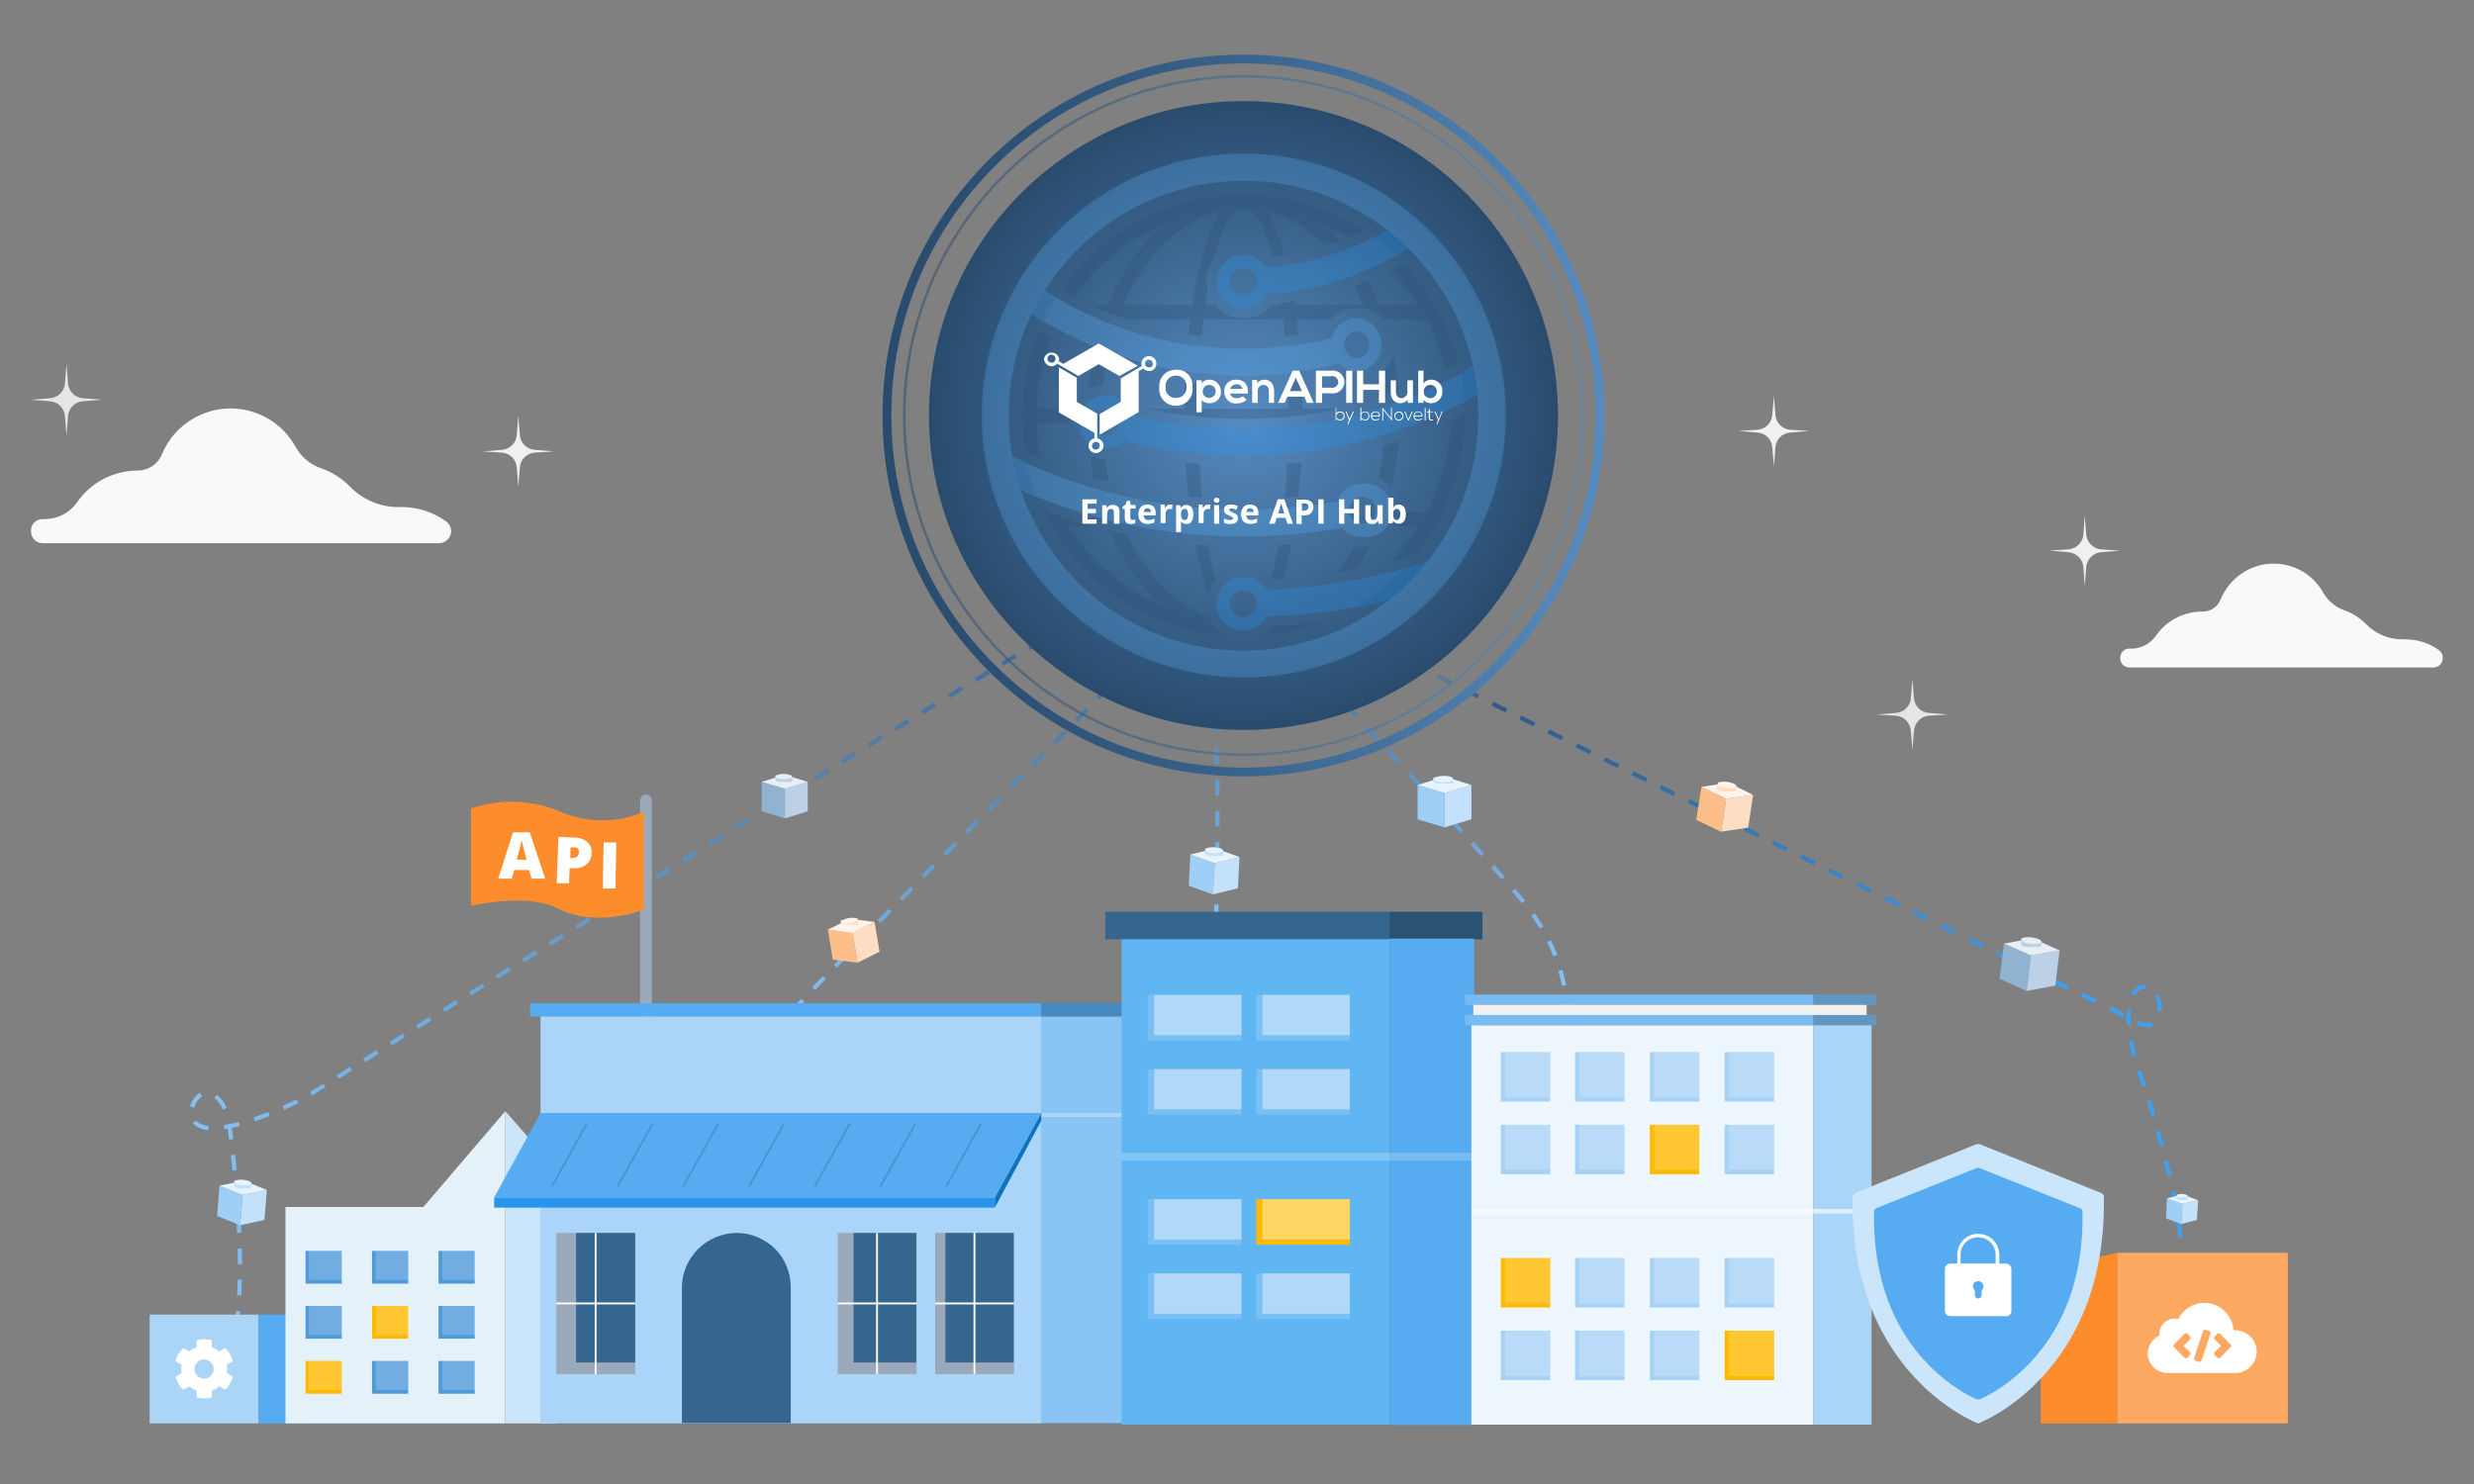 <?xml version="1.0" encoding="utf-8"?>
<!-- Generator: Adobe Illustrator 26.3.1, SVG Export Plug-In . SVG Version: 6.00 Build 0)  -->
<svg version="1.1" id="Layer_1" xmlns="http://www.w3.org/2000/svg" xmlns:xlink="http://www.w3.org/1999/xlink" x="0px" y="0px"
	 viewBox="0 0 800 480" style="enable-background:new 0 0 800 480;" xml:space="preserve">
<rect x="0" y="0" width="800" height="480" fill="#808080" stroke="none"/>
<style type="text/css">
	.st0{fill:#F0F0F0;}
	.st1{fill:#E6E6E6;}
	.st2{fill:#F9F9F9;}
	.st3{fill:none;stroke:url(#SVGID_1_);stroke-width:1.37;stroke-miterlimit:10;stroke-dasharray:5.06;}
	
		.st4{fill:none;stroke:url(#SVGID_00000090288462427049344770000004970493337989252743_);stroke-width:1.37;stroke-miterlimit:10;stroke-dasharray:5.06;}
	
		.st5{fill:none;stroke:url(#SVGID_00000149384392890132094310000008438582920730413483_);stroke-width:1.37;stroke-miterlimit:10;stroke-dasharray:5.06;}
	
		.st6{fill:none;stroke:url(#SVGID_00000015343759901243981810000016630836869044157855_);stroke-width:1.37;stroke-miterlimit:10;stroke-dasharray:5.06;}
	
		.st7{fill:none;stroke:url(#SVGID_00000016792995112236349580000003574390473947572386_);stroke-width:1.37;stroke-miterlimit:10;stroke-dasharray:5.06;}
	.st8{fill:#C3E1FA;}
	.st9{fill:#9FCFF6;}
	.st10{fill:#E7F3FD;}
	.st11{fill:#FEDEC3;}
	.st12{fill:#FEBE89;}
	.st13{fill:#FFF3EA;}
	.st14{fill:#BCD1E6;}
	.st15{fill:#8FB3D1;}
	.st16{fill:#E7EEF6;}
	.st17{fill:#ABD5F7;}
	.st18{fill:#57ABF0;}
	.st19{fill:#FFFFFF;}
	.st20{fill:#9BAABA;}
	.st21{fill:#FD8C2D;}
	.st22{fill:#E5F1F9;}
	.st23{fill:#CBE5FA;}
	.st24{fill:#4E99D8;}
	.st25{fill:#FFBA00;}
	.st26{opacity:0.2;fill:#FFFFFF;enable-background:new    ;}
	.st27{opacity:0.5;fill:#FFFFFF;enable-background:new    ;}
	.st28{opacity:0.2;enable-background:new    ;}
	.st29{opacity:0.3;fill:#FFFFFF;enable-background:new    ;}
	.st30{fill:#2894EC;}
	.st31{fill:#0A74BC;}
	.st32{fill:#346690;}
	.st33{opacity:0.5;}
	.st34{opacity:0.4;fill:#1C344C;enable-background:new    ;}
	.st35{fill:#5FB6F2;}
	.st36{opacity:0.4;fill:#FFFFFF;enable-background:new    ;}
	.st37{opacity:0.7;fill:#89C4F4;enable-background:new    ;}
	.st38{fill:#EEF6FD;}
	.st39{fill:#78BBF3;}
	.st40{opacity:0.6;fill:#FFFFFF;enable-background:new    ;}
	.st41{fill:#FEA962;}
	.st42{fill:none;stroke:url(#SVGID_00000046314805244249465980000000822358258125497523_);stroke-width:2.84;stroke-miterlimit:10;}
	
		.st43{opacity:0.51;fill:none;stroke:url(#SVGID_00000165235678600735038280000008264686574456659849_);stroke-width:0.81;stroke-miterlimit:10;enable-background:new    ;}
	.st44{fill:url(#SVGID_00000073717480858215289010000005168241796469634190_);}
	.st45{opacity:0.3;}
	.st46{fill-rule:evenodd;clip-rule:evenodd;fill:#2894EC;}
	.st47{fill-rule:evenodd;clip-rule:evenodd;fill:#57ABF0;}
	.st48{fill-rule:evenodd;clip-rule:evenodd;fill:#1588E6;}
	.st49{fill-rule:evenodd;clip-rule:evenodd;fill:#409FEE;}
	.st50{fill-rule:evenodd;clip-rule:evenodd;fill:#2A4E71;}
	.st51{fill-rule:evenodd;clip-rule:evenodd;fill:#FFFFFF;}
	.st52{enable-background:new    ;}
</style>
<g>
	<g id="Layer_1_00000137094006379809143110000012594641081682118546_">
		<path class="st0" d="M167.6,134.5l0.5,6.2c0.2,2.6,2.2,4.6,4.8,4.8l6.2,0.5l-6.2,0.4c-2.6,0.2-4.6,2.2-4.8,4.8l-0.5,6.2l-0.5-6.2
			c-0.2-2.6-2.2-4.6-4.8-4.8l-6.2-0.4l6.2-0.5c2.6-0.2,4.6-2.2,4.8-4.8L167.6,134.5z"/>
		<path class="st1" d="M21.5,117.8L22,124c0.2,2.6,2.2,4.6,4.8,4.8l6.2,0.5l-6.2,0.5c-2.6,0.2-4.6,2.2-4.8,4.8l-0.5,6.2l-0.5-6.2
			c-0.2-2.6-2.2-4.6-4.8-4.8l-6.2-0.5l6.2-0.5c2.6-0.2,4.6-2.2,4.8-4.8L21.5,117.8z"/>
		<path class="st2" d="M141.9,175.7c2.2,0,3.9-1.7,4-3.8c0-1.3-0.6-2.5-1.7-3.3c-4.2-3-9.2-4.6-14.3-4.6h-0.8
			c-6,0.1-11.8-2.3-16-6.7c-2.6-2.6-5.7-4.6-9.2-5.8c-3.6-1.2-6.6-3.8-8.4-7.1c-6.5-11.6-21.1-15.7-32.7-9.2
			c-4.8,2.7-8.5,6.9-10.5,11.9c-1.3,3-4.2,5-7.5,5.1h-0.2c-7.9,0-15.2,3.8-19.7,10.3c-2.3,3.3-6.1,5.3-10.1,5.4h-1.1
			c-5.1,0.2-4.8,7.8,0.2,7.8L141.9,175.7z"/>
		<path class="st0" d="M674.1,166.7l0.5,6.2c0.2,2.5,2.3,4.6,4.8,4.8l6.2,0.4l-6.2,0.5c-2.5,0.2-4.6,2.3-4.8,4.8l-0.5,6.2l-0.4-6.2
			c-0.2-2.6-2.3-4.6-4.9-4.8l-6.1-0.5l6.1-0.4c2.6-0.2,4.7-2.2,4.9-4.8L674.1,166.7z"/>
		<path class="st1" d="M618.4,219.6l0.5,6.2c0.2,2.6,2.2,4.6,4.8,4.8l6.2,0.5l-6.2,0.4c-2.6,0.2-4.6,2.3-4.8,4.9l-0.5,6.1l-0.5-6.1
			c-0.2-2.6-2.2-4.7-4.8-4.9l-6.2-0.4l6.2-0.5c2.6-0.2,4.6-2.2,4.8-4.8L618.4,219.6z"/>
		<path class="st0" d="M573.6,128l0.5,6.2c0.2,2.6,2.2,4.6,4.8,4.8l6.2,0.4l-6.2,0.5c-2.6,0.2-4.6,2.2-4.8,4.8l-0.5,6.2l-0.5-6.2
			c-0.2-2.6-2.2-4.6-4.8-4.8l-6.2-0.5l6.2-0.4c2.6-0.2,4.6-2.2,4.8-4.8L573.6,128z"/>
		<path class="st2" d="M787,215.9c1.7-0.1,3-1.5,2.9-3.3c0-0.9-0.5-1.7-1.1-2.2c-3.2-2.4-7-3.6-11-3.6h-0.7c-4.6,0.1-9-1.8-12.2-5.1
			c-2-2-4.4-3.5-7.1-4.4c-2.7-1-5-3-6.5-5.5c-3.2-5.9-9.4-9.5-16.1-9.5c-7.5,0-14.2,4.6-17.1,11.5c-0.9,2.4-3.2,4-5.7,4h-0.2
			c-6,0-11.7,2.9-15.1,7.9c-1.8,2.5-4.7,4.1-7.8,4.1h-0.9c-3.8,0.2-3.7,6.1,0.2,6.1H787z"/>
		
			<linearGradient id="SVGID_1_" gradientUnits="userSpaceOnUse" x1="393.162" y1="182.7" x2="393.162" y2="300.7" gradientTransform="matrix(1 0 0 -1 0 482)">
			<stop  offset="0" style="stop-color:#86C2F4"/>
			<stop  offset="1" style="stop-color:#315A84"/>
		</linearGradient>
		<path class="st3" d="M392.6,181.3c0,12.8,0.8,23.5,1,36.3c0.1,10.1-0.6,20.1-0.1,30.2c0.6,14.6-0.2,36.9-0.2,51.5"/>
		
			<linearGradient id="SVGID_00000031913747410073821900000001044092450029695889_" gradientUnits="userSpaceOnUse" x1="61.174" y1="165.262" x2="392.448" y2="165.262" gradientTransform="matrix(1 0 0 -1 0 482)">
			<stop  offset="0" style="stop-color:#86C2F4"/>
			<stop  offset="1" style="stop-color:#315A84"/>
		</linearGradient>
		
			<path style="fill:none;stroke:url(#SVGID_00000031913747410073821900000001044092450029695889_);stroke-width:1.37;stroke-miterlimit:10;stroke-dasharray:5.06;" d="
			M392,181.3c-2.2,1.9-20,10.4-20.9,11.1s-17.6,6.9-25.3,10c-14.3,5.7-247,152.5-247,152.5s-19.9,10.5-30.8,10s-5-13.5,0.2-11.1
			s5.8,8.5,6.6,15.2c9,74.1-6.7,83.1-6.7,83.1"/>
		
			<linearGradient id="SVGID_00000029741896036832719300000004937586885750212768_" gradientUnits="userSpaceOnUse" x1="392.107" y1="188.069" x2="705.94" y2="188.069" gradientTransform="matrix(1 0 0 -1 0 482)">
			<stop  offset="0" style="stop-color:#FFFFFF;stop-opacity:0"/>
			<stop  offset="0.29" style="stop-color:#315A84"/>
			<stop  offset="0.88" style="stop-color:#409FEE"/>
		</linearGradient>
		
			<path style="fill:none;stroke:url(#SVGID_00000029741896036832719300000004937586885750212768_);stroke-width:1.37;stroke-miterlimit:10;stroke-dasharray:5.06;" d="
			M392.6,181.3c5.4,5.6,292.2,146.1,292.2,146.1s13.6,10.2,13.6-1.3s-17.2-11.3-6.8,19.9c16.1,48.2,13.5,60.9,13.5,60.9"/>
		
			<linearGradient id="SVGID_00000088122455024172489600000005601919482764355224_" gradientUnits="userSpaceOnUse" x1="252.915" y1="213.551" x2="393.954" y2="213.551" gradientTransform="matrix(1 0 0 -1 0 482)">
			<stop  offset="0" style="stop-color:#86C2F4"/>
			<stop  offset="1" style="stop-color:#315A84"/>
		</linearGradient>
		
			<path style="fill:none;stroke:url(#SVGID_00000088122455024172489600000005601919482764355224_);stroke-width:1.37;stroke-miterlimit:10;stroke-dasharray:5.06;" d="
			M393.4,185.4c-6.9,9.5-130.9,134.1-135.7,140.2c-3,4-3.5,8.8-3.9,13.7c-0.2,3.3-0.2,8.4-0.2,12.6"/>
		
			<linearGradient id="SVGID_00000077323230636838559210000014856306557997078183_" gradientUnits="userSpaceOnUse" x1="391.504" y1="227.163" x2="507.784" y2="227.163" gradientTransform="matrix(1 0 0 -1 0 482)">
			<stop  offset="2.000000e-02" style="stop-color:#315A84"/>
			<stop  offset="1" style="stop-color:#86C2F4"/>
		</linearGradient>
		
			<path style="fill:none;stroke:url(#SVGID_00000077323230636838559210000014856306557997078183_);stroke-width:1.37;stroke-miterlimit:10;stroke-dasharray:5.06;" d="
			M507.1,328.8c-0.9-13.5-4.8-24.5-13.1-35.4c-11.7-15-95.9-105.7-102-112.1"/>
		<polygon class="st8" points="475.8,253.9 475.8,265 467.1,267.6 467.1,256.5 		"/>
		<polyline class="st9" points="467.1,256.5 467.1,267.6 458.4,265 458.4,253.9 		"/>
		<polyline class="st10" points="458.4,253.9 467.1,251.2 475.8,253.9 467.1,256.5 		"/>
		<path class="st8" d="M469.8,253.7h0.1V252h-5.4c-0.6-0.2-1-0.5-1-0.7v1.4c0,0.3,0.4,0.5,1,0.7h5.1c0.1,0,0.1,0,0.1-0.1h0.1
			L469.8,253.7z"/>
		<path class="st10" d="M469,251.2c1.2,0.4,1.2,1.1,0,1.5c-1.5,0.4-3,0.4-4.5,0c-1.3-0.4-1.3-1.1-0.1-1.4
			C465.9,250.9,467.5,250.8,469,251.2z"/>
		<polygon class="st11" points="282.8,298.2 284.4,307.8 277.3,311.4 275.7,301.8 		"/>
		<polyline class="st12" points="275.7,301.8 277.3,311.4 269.3,310.4 267.7,300.7 		"/>
		<polyline class="st13" points="267.7,300.7 274.8,297.2 282.8,298.2 275.7,301.8 		"/>
		<path class="st11" d="M277.6,298.9L277.6,298.9l-0.2-1.2h-0.1c-0.1,0-0.1,0-0.1,0.1l0,0h-1.7c0,0.1-0.1,0.1-0.2,0.1h-2.5
			c-0.6-0.1-0.9-0.3-1-0.5l0.3,1.3c0,0.2,0.3,0.4,0.9,0.4h4.1c0-0.1,0-0.1,0.1-0.1h0.2c0.1,0,0.1,0,0.1-0.1L277.6,298.9L277.6,298.9
			z"/>
		<path class="st13" d="M276.5,296.9c1.1,0.1,1.2,0.7,0.2,1.2c-1.2,0.5-2.6,0.8-3.9,0.7c-1.2-0.2-1.3-0.7-0.3-1.2
			C273.7,297,275.1,296.7,276.5,296.9z"/>
		<polygon class="st14" points="261.2,252.9 261.2,262.4 253.8,264.7 253.8,255.1 		"/>
		<polyline class="st15" points="253.8,255.1 253.8,264.7 246.3,262.4 246.3,252.9 		"/>
		<polyline class="st16" points="246.3,252.9 253.7,250.6 261.2,252.9 253.8,255.1 		"/>
		<path class="st14" d="M256.1,252.7h0.1v-1.2h-4.7c-0.5-0.2-0.8-0.4-0.8-0.6v1.2c0,0.3,0.3,0.5,0.8,0.6l0.4,0.2h4
			c0.1,0,0.1,0,0.1-0.1L256.1,252.7L256.1,252.7z"/>
		<path class="st16" d="M255.3,250.6c1.1,0.3,1.1,0.9,0.1,1.2c-1.3,0.3-2.6,0.3-3.9,0c-1.1-0.3-1.1-0.9,0-1.2
			C252.7,250.2,254.1,250.2,255.3,250.6z"/>
		<polygon class="st8" points="86.3,384.9 85.5,394.6 77.6,396.3 78.5,386.5 		"/>
		<polyline class="st9" points="78.5,386.5 77.6,396.3 70.2,393.3 71,383.5 		"/>
		<polyline class="st10" points="71,383.5 78.9,381.9 86.3,384.9 78.5,386.5 		"/>
		<path class="st8" d="M81.1,384.2L81.1,384.2l0.1-1.3H81c0,0.1,0,0.1-0.1,0.1c0,0,0,0,0,0h-4.4c-0.6-0.3-0.8-0.5-0.8-0.8v1.3
			c0,0.2,0.2,0.5,0.8,0.7l0.4,0.2h4.3L81.1,384.2z"/>
		<path class="st10" d="M80.5,382c1.1,0.5,1.1,1-0.1,1.3c-1.3,0.2-2.7,0.1-3.9-0.4c-1.1-0.4-1.1-1,0.1-1.2
			C77.9,381.4,79.3,381.6,80.5,382z"/>
		<polygon class="st11" points="566.9,257.1 565.3,267.7 556.5,269 558.2,258.3 		"/>
		<polyline class="st12" points="558.2,258.3 556.5,269 548.5,265.2 550.2,254.5 		"/>
		<polyline class="st13" points="550.2,254.5 558.9,253.2 566.9,257.1 558.2,258.3 		"/>
		<path class="st11" d="M561.2,256L561.2,256l0.3-1.4h-4.8l-0.5-0.2c-0.6-0.3-0.9-0.6-0.8-0.8l-0.2,1.4c-0.1,0.2,0.2,0.5,0.8,0.8
			l0.4,0.2h4.6c0-0.1,0-0.1,0.1-0.1h0.1L561.2,256z"/>
		<path class="st13" d="M560.7,253.5c1.2,0.6,1.1,1.2-0.2,1.4c-1.5,0.2-3-0.1-4.3-0.7c-1.2-0.5-1.1-1.1,0.2-1.3
			C557.9,252.7,559.4,252.9,560.7,253.5z"/>
		<polygon class="st14" points="666,307.4 664.6,318.8 655.3,320.5 656.7,309 		"/>
		<polyline class="st15" points="656.7,309 655.3,320.5 646.6,316.6 648,305.2 		"/>
		<polyline class="st16" points="648,305.2 657.3,303.5 666,307.4 656.7,309 		"/>
		<path class="st14" d="M659.8,306.4h0.2l0.2-1.5H660c-0.1,0-0.1,0-0.1,0.1h-4.4l-0.4-0.2H655l-0.5-0.2c-0.7-0.3-1-0.6-0.9-0.9
			l-0.2,1.5c0,0.3,0.2,0.6,0.9,0.9l0.5,0.2h4.7c0-0.1,0-0.1,0.1-0.1l0,0c0.1,0,0.1,0,0.1-0.1h0.1L659.8,306.4z"/>
		<path class="st16" d="M659.3,303.8c1.2,0.5,1.1,1.2-0.2,1.4c-1.5,0.3-3.1,0.1-4.6-0.5c-1.3-0.6-1.2-1.2,0.1-1.5
			C656.2,303,657.8,303.2,659.3,303.8z"/>
		<polygon class="st8" points="400.8,277.2 400.3,287.3 392.2,289.3 392.8,279.2 		"/>
		<polyline class="st9" points="392.8,279.2 392.2,289.3 384.4,286.5 384.9,276.4 		"/>
		<polyline class="st10" points="384.9,276.4 393,274.4 400.8,277.2 392.8,279.2 		"/>
		<path class="st8" d="M395.4,276.7h0.1v-1.3h-0.3c0,0.1,0,0.1-0.1,0.1H391l-0.4-0.2c-0.6-0.2-0.9-0.4-0.9-0.7v1.3
			c0,0.3,0.3,0.5,0.9,0.7l0.4,0.2h4.5L395.4,276.7z"/>
		<path class="st10" d="M394.7,274.4c1.1,0.5,1.1,1,0,1.3c-1.4,0.3-2.8,0.3-4.2-0.2c-1.1-0.4-1.1-1,0.1-1.3
			C392,273.9,393.4,274,394.7,274.4z"/>
		<polygon class="st8" points="710.8,388.2 710.4,394.6 705.3,395.9 705.7,389.4 		"/>
		<polyline class="st9" points="705.7,389.4 705.3,395.9 700.4,394.1 700.7,387.6 		"/>
		<polyline class="st10" points="700.7,387.6 705.8,386.4 710.8,388.2 705.7,389.4 		"/>
		<path class="st8" d="M707.3,387.8L707.3,387.8l0.1-0.8l0,0c-0.1,0-0.1,0-0.1,0.1H707c-0.1,0-0.1,0-0.1,0.1h-2.6
			c-0.4-0.1-0.6-0.3-0.5-0.4v0.8c0,0.2,0.2,0.3,0.5,0.4h0.3c0.1,0,0.1,0,0.1,0.1h2.5c0.1,0,0.1,0,0.1-0.1h0.1L707.3,387.8z"/>
		<path class="st10" d="M706.9,386.4c0.7,0.3,0.7,0.7,0,0.8c-0.9,0.2-1.8,0.2-2.6-0.1c-0.7-0.2-0.7-0.6,0-0.8
			C705.2,386.1,706.1,386.2,706.9,386.4z"/>
		<rect x="48.4" y="425.2" class="st17" width="35.2" height="35.2"/>
		<rect x="83.6" y="425.2" class="st18" width="15.7" height="35.2"/>
		<path class="st19" d="M73.3,444.1l1.7,1c0.2,0.1,0.2,0.3,0.2,0.5c-0.4,1.4-1.2,2.6-2.1,3.7c-0.2,0.1-0.4,0.2-0.6,0l-1.6-0.9
			c-0.7,0.6-1.5,1.1-2.4,1.4v1.9c0,0.2-0.2,0.4-0.4,0.4c-1.4,0.3-2.8,0.3-4.2,0c-0.2,0-0.3-0.2-0.3-0.4v-1.9
			c-0.9-0.3-1.7-0.8-2.4-1.4l-1.6,0.9c-0.2,0.1-0.4,0.1-0.6,0c-1-1.1-1.7-2.3-2.1-3.7c-0.1-0.2,0-0.4,0.2-0.5l1.6-1
			c-0.1-0.9-0.1-1.8,0-2.7l-1.6-0.9c-0.2-0.1-0.3-0.4-0.2-0.6c0.4-1.4,1.1-2.6,2.1-3.6c0.1-0.2,0.4-0.2,0.6-0.1l1.6,0.9
			c0.7-0.6,1.5-1,2.4-1.3v-1.9c0-0.2,0.1-0.4,0.3-0.5c1.4-0.3,2.8-0.3,4.2,0c0.2,0,0.4,0.3,0.4,0.5v1.9c0.9,0.3,1.7,0.7,2.4,1.3
			l1.6-0.9c0.2-0.1,0.4-0.1,0.6,0.1c1,1,1.7,2.3,2.1,3.6c0,0.2,0,0.5-0.2,0.6l-1.7,0.9C73.5,442.3,73.5,443.2,73.3,444.1z
			 M69.1,442.8c0-1.7-1.4-3.1-3.1-3.1c-1.7,0-3.1,1.4-3.1,3.1c0,1.7,1.4,3.1,3.1,3.1S69.1,444.5,69.1,442.8L69.1,442.8L69.1,442.8z"
			/>
		<path class="st20" d="M208.9,257L208.9,257c1,0,1.9,0.9,1.9,1.9v77.6c0,1-0.9,1.9-1.9,1.9h0c-1,0-1.9-0.9-1.9-1.9v-77.6
			C207,257.9,207.9,257,208.9,257z"/>
		<path class="st21" d="M152.3,261.5c9.4-3.2,19.7-2.9,28.8,1c15.1,6.4,27.1,0,27.1,0v31.7c0,0-15.1,6.2-27.9-0.4
			c-10.1-5.1-28-0.8-28-0.8L152.3,261.5z"/>
		<path class="st19" d="M171.9,284.2l-0.8-2.8h-4.8l-0.8,2.8h-4.4l4.8-15h5.4l5,15H171.9z M170.3,278.1l-0.7-2.5l-0.5-2.1
			c-0.2-0.6-0.3-1.2-0.4-1.8c-0.1,0.3-0.2,0.9-0.4,1.7l-1.2,4.7L170.3,278.1z"/>
		<path class="st19" d="M191.3,275.8c0.1,1.5-0.6,2.9-1.7,3.8c-1.2,1-2.7,1.4-4.2,1.2h-1.2l-0.2,4.9h-4l0.6-15l5.2,0.2
			c1.5,0,3,0.5,4.2,1.5C190.9,273.3,191.4,274.5,191.3,275.8z M184.4,277.5h0.7c0.5,0,1.1-0.1,1.5-0.4c0.4-0.4,0.6-0.9,0.6-1.4
			c0.1-0.8-0.4-1.5-1.2-1.6c-0.1,0-0.3,0-0.4,0h-1.1L184.4,277.5z"/>
		<path class="st19" d="M194.9,287.4l0.3-14.9h4.1l-0.3,14.9H194.9z"/>
		<polygon class="st22" points="136.9,390.4 92.3,390.4 92.3,460.4 163.4,460.4 163.4,390.4 163.4,359.4 		"/>
		<polygon class="st23" points="179.9,460.4 163.4,460.4 163.4,359.4 179.9,378.2 		"/>
		<rect x="98.8" y="404.6" class="st24" width="11.7" height="10.6"/>
		<rect x="120.3" y="404.6" class="st24" width="11.7" height="10.6"/>
		<rect x="141.8" y="404.6" class="st24" width="11.7" height="10.6"/>
		<rect x="98.8" y="422.4" class="st24" width="11.7" height="10.6"/>
		<rect x="120.3" y="422.4" class="st25" width="11.7" height="10.6"/>
		<rect x="141.8" y="422.4" class="st24" width="11.7" height="10.6"/>
		<rect x="98.8" y="440.2" class="st25" width="11.7" height="10.6"/>
		<rect x="120.3" y="440.2" class="st24" width="11.7" height="10.6"/>
		<rect x="141.8" y="440.2" class="st24" width="11.7" height="10.6"/>
		<rect x="99.9" y="404.6" class="st26" width="10.6" height="9.4"/>
		<rect x="121.5" y="404.6" class="st26" width="10.6" height="9.4"/>
		<rect x="143" y="404.6" class="st26" width="10.6" height="9.4"/>
		<rect x="99.9" y="422.4" class="st26" width="10.6" height="9.4"/>
		<rect x="121.5" y="422.4" class="st26" width="10.6" height="9.4"/>
		<rect x="143" y="422.4" class="st26" width="10.6" height="9.4"/>
		<rect x="99.9" y="440.2" class="st26" width="10.6" height="9.4"/>
		<rect x="121.5" y="440.2" class="st26" width="10.6" height="9.4"/>
		<rect x="143" y="440.2" class="st26" width="10.6" height="9.4"/>
		<rect x="174.8" y="328.8" class="st18" width="188.4" height="131.5"/>
		<rect x="174.8" y="328.5" class="st27" width="161.9" height="131.9"/>
		<rect x="171.4" y="324.5" class="st18" width="194.7" height="4.3"/>
		<rect x="336.7" y="324.5" class="st28" width="29.4" height="4.3"/>
		<rect x="336.7" y="328.8" class="st29" width="26.5" height="131.5"/>
		<rect x="174.6" y="360" class="st29" width="188.6" height="1.3"/>
		<rect x="159.8" y="387.3" class="st30" width="161.9" height="3.3"/>
		<polygon class="st31" points="321.7,387.3 321.7,390.6 336.7,362.5 336.7,360 		"/>
		<path class="st32" d="M255.7,416.4v43.9h-35.2v-43.9c0.1-9.8,8.1-17.6,17.8-17.6c4.6,0,9,1.9,12.3,5.1
			C253.9,407.2,255.7,411.7,255.7,416.4z"/>
		<polygon class="st18" points="321.7,387.3 159.8,387.3 174.8,360 336.7,360 		"/>
		<g class="st33">
			<polygon class="st34" points="178.7,383.9 178.2,383.6 189.4,363.4 190,363.7 			"/>
			<polygon class="st34" points="200,383.9 199.4,383.6 210.7,363.4 211.2,363.7 			"/>
			<polygon class="st34" points="221.2,383.9 220.7,383.6 231.9,363.4 232.5,363.7 			"/>
			<polygon class="st34" points="242.5,383.9 241.9,383.6 253.2,363.4 253.7,363.7 			"/>
			<polygon class="st34" points="263.7,383.9 263.2,383.6 274.4,363.4 275,363.7 			"/>
			<polygon class="st34" points="285,383.9 284.4,383.6 295.7,363.4 296.2,363.7 			"/>
			<polygon class="st34" points="306.2,383.9 305.7,383.6 316.9,363.4 317.5,363.7 			"/>
		</g>
		<rect x="179.9" y="398.8" class="st20" width="25.5" height="45.7"/>
		<rect x="186.3" y="398.8" class="st32" width="19.1" height="41.9"/>
		<rect x="179.9" y="421.3" class="st19" width="25.5" height="0.6"/>
		<rect x="192.3" y="398.8" class="st19" width="0.6" height="45.7"/>
		<rect x="270.9" y="398.8" class="st20" width="25.5" height="45.7"/>
		<rect x="276" y="398.8" class="st32" width="20.3" height="41.9"/>
		<rect x="270.9" y="421.3" class="st19" width="25.5" height="0.6"/>
		<rect x="283.3" y="398.8" class="st19" width="0.6" height="45.7"/>
		<rect x="302.4" y="398.8" class="st20" width="25.5" height="45.7"/>
		<rect x="305.7" y="398.8" class="st32" width="22.1" height="41.9"/>
		<rect x="302.4" y="421.3" class="st19" width="25.5" height="0.6"/>
		<rect x="314.8" y="398.7" class="st19" width="0.6" height="45.7"/>
		<rect x="362.7" y="303.1" class="st35" width="86.7" height="157.7"/>
		<rect x="357.4" y="294.9" class="st32" width="122" height="8.9"/>
		<rect x="449.4" y="294.9" class="st28" width="29.9" height="8.9"/>
		<rect x="449.4" y="303.6" class="st18" width="27.3" height="157.3"/>
		<rect x="362.7" y="372.9" class="st26" width="114" height="2.5"/>
		<rect x="406.2" y="387.9" class="st25" width="30.3" height="14.7"/>
		<rect x="408.2" y="387.9" class="st36" width="28.3" height="13"/>
		<rect x="371.1" y="387.9" class="st37" width="30.3" height="14.7"/>
		<rect x="373.2" y="387.9" class="st36" width="28.3" height="13"/>
		<rect x="406.2" y="411.9" class="st37" width="30.3" height="14.7"/>
		<rect x="408.2" y="411.9" class="st36" width="28.3" height="13"/>
		<rect x="371.1" y="411.9" class="st37" width="30.3" height="14.7"/>
		<rect x="373.2" y="411.9" class="st36" width="28.3" height="13"/>
		<rect x="371.1" y="321.8" class="st37" width="30.3" height="14.7"/>
		<rect x="373.2" y="321.8" class="st36" width="28.3" height="13"/>
		<rect x="406.2" y="345.8" class="st37" width="30.3" height="14.7"/>
		<rect x="408.2" y="345.8" class="st36" width="28.3" height="13"/>
		<rect x="406.2" y="321.8" class="st37" width="30.3" height="14.7"/>
		<rect x="408.2" y="321.8" class="st36" width="28.3" height="13"/>
		<rect x="371.1" y="345.8" class="st37" width="30.3" height="14.7"/>
		<rect x="373.2" y="345.8" class="st36" width="28.3" height="13"/>
		<rect x="475.8" y="331.6" class="st38" width="110.5" height="129.2"/>
		<rect x="473.7" y="328.3" class="st39" width="132.8" height="3.3"/>
		<rect x="473.7" y="321.7" class="st39" width="132.8" height="3.3"/>
		<rect x="476.4" y="325" class="st0" width="127.2" height="3.3"/>
		<rect x="509.3" y="340.3" class="st37" width="16" height="16"/>
		<rect x="510.7" y="340.3" class="st26" width="14.6" height="14.7"/>
		<rect x="533.5" y="340.3" class="st37" width="16" height="16"/>
		<rect x="534.9" y="340.3" class="st26" width="14.6" height="14.7"/>
		<rect x="557.7" y="340.3" class="st37" width="16" height="16"/>
		<rect x="559.1" y="340.3" class="st26" width="14.6" height="14.7"/>
		<rect x="509.3" y="363.8" class="st37" width="16" height="16"/>
		<rect x="510.7" y="363.6" class="st26" width="14.6" height="14.7"/>
		<rect x="533.5" y="363.8" class="st25" width="16" height="16"/>
		<rect x="534.9" y="363.6" class="st26" width="14.6" height="14.7"/>
		<rect x="586.3" y="331.6" class="st17" width="18.9" height="129.2"/>
		<rect x="557.7" y="363.8" class="st37" width="16" height="16"/>
		<rect x="559.1" y="363.6" class="st26" width="14.6" height="14.7"/>
		<rect x="509.3" y="406.9" class="st37" width="16" height="16"/>
		<rect x="510.7" y="406.9" class="st26" width="14.6" height="14.7"/>
		<rect x="533.5" y="406.9" class="st37" width="16" height="16"/>
		<rect x="534.9" y="406.9" class="st26" width="14.6" height="14.7"/>
		<rect x="557.7" y="406.9" class="st37" width="16" height="16"/>
		<rect x="559.1" y="406.9" class="st26" width="14.6" height="14.7"/>
		<rect x="509.3" y="430.4" class="st37" width="16" height="16"/>
		<rect x="510.7" y="430.4" class="st26" width="14.6" height="14.7"/>
		<rect x="485.3" y="340.3" class="st37" width="16" height="16"/>
		<rect x="486.7" y="340.3" class="st26" width="14.6" height="14.7"/>
		<rect x="485.3" y="363.8" class="st37" width="16" height="16"/>
		<rect x="486.7" y="363.6" class="st26" width="14.6" height="14.7"/>
		<rect x="485.3" y="406.9" class="st25" width="16" height="16"/>
		<rect x="486.7" y="406.9" class="st26" width="14.6" height="14.7"/>
		<rect x="485.3" y="430.4" class="st37" width="16" height="16"/>
		<rect x="486.7" y="430.4" class="st26" width="14.6" height="14.7"/>
		<rect x="533.5" y="430.4" class="st37" width="16" height="16"/>
		<rect x="534.9" y="430.4" class="st26" width="14.6" height="14.7"/>
		<rect x="557.7" y="430.4" class="st25" width="16" height="16"/>
		<rect x="559.1" y="430.4" class="st26" width="14.6" height="14.7"/>
		<rect x="475.8" y="391" class="st40" width="129.4" height="1.5"/>
		<rect x="586.3" y="328.3" class="st28" width="20.1" height="3.3"/>
		<rect x="586.3" y="321.7" class="st28" width="20.1" height="3.3"/>
		<rect x="684.6" y="405.2" class="st41" width="55.2" height="55.2"/>
		<polygon class="st21" points="659.9,460.4 684.6,460.4 684.6,405.2 659.9,410.7 		"/>
		<path class="st19" d="M722.5,430.3c-0.2,0-0.3-0.2-0.3-0.4c-0.5-4.8-4.6-8.5-9.4-8.5c-3.6,0-6.8,2-8.4,5.2c-2.7-0.6-5.4,1.1-6,3.7
			c-0.1,0.5-0.2,1.1-0.1,1.7c-2.5,1.1-4,3.7-3.8,6.4c0.4,3.3,3.3,5.8,6.6,5.7h21.5c3.6,0.1,6.7-2.6,7.1-6.2c0.4-3.8-2.4-7.2-6.2-7.6
			C723.2,430.3,722.8,430.3,722.5,430.3z M708.2,437.4c0.2,0.3,0.2,0.6,0,0.9l-0.9,0.9c-0.3,0.2-0.6,0.2-0.9,0l-3.4-3.5
			c-0.2-0.2-0.3-0.5-0.1-0.7c0,0,0.1-0.1,0.1-0.1l3.4-3.5c0.3-0.2,0.6-0.2,0.9,0l0.9,0.9c0.2,0.3,0.2,0.6,0,0.9l-2.1,2.1
			L708.2,437.4z M714.8,431.3l-2.9,8.8c-0.1,0.3-0.5,0.5-0.8,0.4l-1.2-0.4c-0.3-0.1-0.5-0.5-0.4-0.8l2.9-8.8
			c0.1-0.3,0.5-0.5,0.8-0.4l1.2,0.4C714.7,430.6,714.9,431,714.8,431.3z M721.3,435.7l-3.4,3.5c-0.3,0.2-0.6,0.2-0.9,0l-0.9-0.9
			c-0.2-0.3-0.2-0.6,0-0.9l2.1-2.1l-2.1-2.1c-0.2-0.3-0.2-0.6,0-0.9l0.9-0.9c0.3-0.2,0.6-0.2,0.9,0l3.4,3.5
			C721.5,435.1,721.5,435.5,721.3,435.7L721.3,435.7z"/>
		<path class="st23" d="M679.3,385.8l-39.1-15.7c-0.4-0.1-0.7-0.1-1.1,0L600,385.8c-0.5,0.2-0.9,0.7-0.9,1.3
			c-1,53.7,35.1,71,40,73.1c0.3,0.2,0.8,0.2,1.1,0c5-2.1,41.1-19.4,40.1-73.1C680.3,386.5,679.9,386,679.3,385.8z"/>
		<path class="st18" d="M672.6,390.8l-32.5-13c-0.3-0.1-0.6-0.1-0.9,0l-32.5,13c-0.4,0.2-0.7,0.6-0.7,1.1
			c-0.9,44.5,29.1,58.9,33.2,60.7h1c4.1-1.8,34.1-16.2,33.2-60.7C673.4,391.4,673.1,390.9,672.6,390.8z"/>
		<path class="st19" d="M639.7,399.1c-3.7-0.1-6.7,2.9-6.8,6.6c0,0.1,0,0.1,0,0.2v2.8h-2.3c-0.9,0-1.7,0.8-1.7,1.7V424
			c0,0.9,0.8,1.7,1.7,1.7l0,0h18.1c0.9,0.1,1.6-0.6,1.7-1.5c0-0.1,0-0.1,0-0.2v-13.6c0-0.9-0.8-1.7-1.7-1.7l0,0h-2.2v-2.8
			C646.5,402.1,643.5,399.1,639.7,399.1z M639.7,400.2c3.1,0,5.6,2.5,5.6,5.6c0,0,0,0.1,0,0.1v2.8H634v-2.8
			c-0.1-3.1,2.4-5.6,5.5-5.7C639.6,400.2,639.6,400.2,639.7,400.2z M639.7,414.4c0.9,0,1.7,0.8,1.7,1.7v0c0,0.5-0.2,0.9-0.6,1.2v1.6
			c0,0.6-0.5,1.1-1.1,1.1c-0.6,0-1.1-0.5-1.1-1.1v-1.6c-0.4-0.3-0.6-0.7-0.6-1.2c-0.1-0.9,0.6-1.6,1.5-1.7
			C639.6,414.4,639.6,414.4,639.7,414.4L639.7,414.4z"/>
		
			<linearGradient id="SVGID_00000120557739423703552220000002274979575415116419_" gradientUnits="userSpaceOnUse" x1="285.38" y1="347.6" x2="518.82" y2="347.6" gradientTransform="matrix(1 0 0 -1 0 482)">
			<stop  offset="0" style="stop-color:#294B6D"/>
			<stop  offset="0.19" style="stop-color:#2D5175"/>
			<stop  offset="0.48" style="stop-color:#39628A"/>
			<stop  offset="0.83" style="stop-color:#4C7DAE"/>
			<stop  offset="1" style="stop-color:#578CC1"/>
		</linearGradient>
		
			<circle style="fill:none;stroke:url(#SVGID_00000120557739423703552220000002274979575415116419_);stroke-width:2.84;stroke-miterlimit:10;" cx="402.1" cy="134.4" r="115.3"/>
		
			<linearGradient id="SVGID_00000015322148460372943600000017600981859801862818_" gradientUnits="userSpaceOnUse" x1="291.995" y1="347.6" x2="512.205" y2="347.6" gradientTransform="matrix(1 0 0 -1 0 482)">
			<stop  offset="0" style="stop-color:#294B6D"/>
			<stop  offset="0.19" style="stop-color:#2D5175"/>
			<stop  offset="0.48" style="stop-color:#39628A"/>
			<stop  offset="0.83" style="stop-color:#4C7DAE"/>
			<stop  offset="1" style="stop-color:#578CC1"/>
		</linearGradient>
		
			<circle style="opacity:0.51;fill:none;stroke:url(#SVGID_00000015322148460372943600000017600981859801862818_);stroke-width:0.81;stroke-miterlimit:10;enable-background:new    ;" cx="402.1" cy="134.4" r="109.7"/>
		
			<radialGradient id="SVGID_00000174600253654242381020000010142935330955972281_" cx="402.1" cy="347.6" r="101.7" gradientTransform="matrix(1 0 0 -1 0 482)" gradientUnits="userSpaceOnUse">
			<stop  offset="0" style="stop-color:#578CC1"/>
			<stop  offset="1" style="stop-color:#294B6D"/>
		</radialGradient>
		<circle style="fill:url(#SVGID_00000174600253654242381020000010142935330955972281_);" cx="402.1" cy="134.4" r="101.7"/>
		<g class="st45">
			<path class="st46" d="M397.7,195.2c0.1-2.4,2-4.3,4.4-4.3c2.4,0,4.3,1.9,4.3,4.3c0,2.4-1.9,4.3-4.3,4.4
				C399.7,199.6,397.7,197.6,397.7,195.2 M409.5,190.7c-2.5-4.1-7.9-5.4-12-2.9c-4.1,2.5-5.4,7.9-2.9,12s7.9,5.4,12,2.9
				c1.3-0.8,2.4-1.9,3.1-3.3c13.2-0.4,26.3-2.2,39.2-5.2c4.7-3.6,8.9-7.8,12.5-12.4C444.6,187.1,427.1,190.1,409.5,190.7z"/>
			<path class="st46" d="M397.7,91.1c0.1-2.4,2-4.3,4.4-4.3c2.4,0,4.3,1.9,4.3,4.3c0,2.4-1.9,4.3-4.3,4.3
				C399.7,95.4,397.8,93.5,397.7,91.1 M409.4,86.5L409.4,86.5c-1.5-2.6-4.3-4.1-7.3-4.1c-4.8,0-8.7,3.9-8.7,8.7s3.9,8.7,8.7,8.7
				c3.3,0,6.3-1.8,7.8-4.7c16.2-1.2,31.8-6.2,45.6-14.7c-2.2-2.1-4.5-4.1-6.9-6C436.5,81.3,423.2,85.4,409.4,86.5L409.4,86.5z"/>
			<path class="st47" d="M434.6,111.5c0.1-2.4,2-4.3,4.4-4.3c2.4,0.4,4.1,2.6,3.7,5c-0.3,1.9-1.8,3.4-3.7,3.7
				C436.6,115.9,434.6,113.9,434.6,111.5 M439,102.9c-4-0.1-7.5,2.6-8.4,6.5c-9.3,2.2-18.9,3.4-28.5,3.4c-22.8,0-45.1-6.5-64.3-18.8
				c-1.5,2.5-2.9,5-4.2,7.6c20.5,13,44.2,19.9,68.5,19.9c10.4,0,20.7-1.3,30.8-3.8c1.6,1.6,3.8,2.5,6.1,2.5c4.8-0.5,8.2-4.8,7.7-9.6
				C446.3,106.6,443.1,103.3,439,102.9L439,102.9z"/>
			<path class="st46" d="M357.5,132.3c2.4,0,4.3,1.9,4.3,4.3s-1.9,4.3-4.3,4.3c-2.4,0-4.3-1.9-4.3-4.3c0,0,0,0,0,0
				C353.2,134.2,355.1,132.3,357.5,132.3 M365.8,134.3c-1-3.8-4.4-6.4-8.3-6.4c-4.8,0-8.7,3.9-8.7,8.7c0,4.8,3.9,8.7,8.7,8.7
				c2.3,0,4.6-0.9,6.2-2.6c12.6,3.2,25.5,4.8,38.4,4.8c26.5,0,52.5-6.8,75.6-19.8c-0.3-3.1-0.7-6.2-1.4-9.2
				c-22.5,13.3-48.1,20.3-74.2,20.3C389.9,138.8,377.7,137.3,365.8,134.3z"/>
			<path class="st47" d="M436.2,165.1c0-2.4,1.9-4.3,4.3-4.4c2.4,0,4.4,2,4.4,4.4c-0.1,2.4-2,4.3-4.4,4.3
				C438.1,169.4,436.2,167.5,436.2,165.1 M440.5,156.4c-3.7,0-6.9,2.3-8.1,5.8c-10,1.7-20.1,2.6-30.3,2.6
				c-25.9,0.1-51.5-5.8-74.8-17.1c0.7,3.7,1.6,7.3,2.8,10.8c22.7,10,47.2,15.1,72,15c10.7,0,21.4-0.9,31.9-2.8c1.6,1.9,4,3,6.5,3
				c4.8,0.5,9.1-2.9,9.6-7.7c0.5-4.8-2.9-9.1-7.7-9.6C441.7,156.3,441.1,156.3,440.5,156.4L440.5,156.4z"/>
			<path class="st47" d="M402.1,219.1c46.8,0.1,84.7-37.8,84.8-84.6s-37.8-84.7-84.6-84.8c-46.8-0.1-84.7,37.8-84.8,84.6
				c0,0,0,0.1,0,0.1C317.5,181.1,355.4,219,402.1,219.1 M337.8,94c13.9-22.1,38.2-35.5,64.3-35.5c16.8-0.1,33.2,5.5,46.4,15.9
				c2.4,1.9,4.7,3.9,6.9,6c10.6,10.4,17.8,23.6,20.9,38.1c0.7,3,1.1,6.1,1.4,9.2c0.2,2.2,0.3,4.5,0.3,6.7c0,17.2-5.8,34-16.6,47.4
				c-3.6,4.6-7.8,8.8-12.5,12.4c-32.9,25.9-80.6,20.2-106.4-12.7c-5.4-6.9-9.6-14.7-12.4-23c-1.2-3.5-2.1-7.1-2.8-10.8
				c-0.7-4.4-1.1-8.8-1.1-13.3c0-11.4,2.5-22.6,7.4-32.8C334.9,99,336.3,96.5,337.8,94z"/>
			<path class="st48" d="M445.9,77.8c1.9,1.5,3.8,3.2,5.6,4.9l3.9-2.3c-2.2-2.1-4.5-4.1-6.9-6l-4.2,2.3
				C444.9,77,445.4,77.4,445.9,77.8"/>
			<path class="st48" d="M476.3,118.5l-3.9,2.2c0.4,2.5,0.8,4.9,1,7.4c0.1,0.6,0.1,1.3,0.1,1.9l4.2-2.3
				C477.4,124.6,477,121.5,476.3,118.5"/>
			<path class="st48" d="M461.4,181.8l-7.7,2.3c-2.3,2.4-4.8,4.6-7.4,6.7c-2.7,2.1-5.5,4-8.4,5.7c3.7-0.7,7.4-1.4,11-2.3
				C453.6,190.6,457.8,186.4,461.4,181.8"/>
			<path class="st49" d="M334.2,157.2c-0.8-2.4-1.5-4.8-2-7.2l-4.9-2.3c0.7,3.7,1.6,7.3,2.8,10.8l5.4,2.3
				C335,159.6,334.6,158.4,334.2,157.2"/>
			<path class="st49" d="M337.3,103.9l0.2-0.4c1.2-2.5,2.5-4.9,4-7.2l0,0l-3.7-2.3c-1.5,2.5-2.9,5-4.2,7.6L337.3,103.9"/>
			<path class="st50" d="M376.4,72.6c-7.5,6.4-13.7,15.4-18.1,26.1h-5.2c3.7,1.7,7.5,3.3,11.4,4.6h20.4l-0.6,4.9l4.4,0.5
				c0.1-1.8,0.3-3.6,0.5-5.4H415c0.2,1.8,0.3,3.6,0.5,5.4l4.4-0.5l-0.6-4.9h11c2.3-2.4,5.4-3.7,8.7-3.7c3.3,0,6.4,1.3,8.6,3.7h13.7
				c2.8,5.2,4.8,10.7,6.1,16.4l4.2-2.3c-3-12.1-9.2-23.3-17.8-32.3l-4.1,2.3c3.4,3.4,6.4,7.2,9,11.3h-12.8c-1.2-2.7-2.4-5.4-3.7-7.9
				l-4.3,1.6c1.1,2,2.1,4.1,3,6.3h-22.2c-0.1-0.4-0.2-0.9-0.2-1.3l-4.2,0.6c0,0.2,0.1,0.5,0.1,0.7h-3.1c-2.3,2.7-5.6,4.3-9.2,4.3
				c-3.6,0-6.9-1.5-9.2-4.3h-3.1c0.2-1.6,0.4-3.2,0.7-4.7c-0.2-1-0.4-1.9-0.4-2.9c0-2.6,0.8-5.1,2.4-7.1c2.2-9.1,5-15,8.1-16.5h2.9
				c3,1.4,5.8,7,7.9,15.5l3.9-0.5c-1.3-5.1-3.3-10-5.9-14.5c7.4,1.9,14,5.9,19.2,11.5l4.6-1.6c-1.7-1.9-3.5-3.7-5.4-5.3
				c2.9,1.2,5.6,2.6,8.3,4.2l5.1-2.2c-32.4-21.2-75.7-12.8-97.8,19l4,2.2C354.7,85.5,364.8,77.5,376.4,72.6 M356.7,124.7
				c0.3-2.6,0.6-5.2,1.1-7.6l-4.4-1.7c-0.6,3.4-1.1,7-1.4,10.6C353.4,125.2,355.1,124.8,356.7,124.7z M446.9,120.4
				c0.4,2.5,0.7,5.1,0.8,7.7l4.5-1.7c-0.3-4-0.9-8-1.6-11.9C450,116.8,448.7,118.9,446.9,120.4L446.9,120.4z M416.4,124
				c0.1,2.6,0.2,5.4,0.2,8.2h-29c0-2.8,0-5.6,0.1-8.2l-4.5-0.6c-0.1,2.9-0.2,5.8-0.2,8.8h-11.9c10.2,2.2,20.6,3.3,31,3.3
				c10.4,0,20.7-1.1,30.9-3.3h-11.8c0-3-0.1-5.9-0.2-8.8L416.4,124z M335.2,132.2c0.3-7.9,1.9-15.7,4.9-23c-1.4-0.7-2.7-1.5-4-2.3
				c-3.7,8.7-5.5,18.1-5.5,27.5c0,3.9,0.3,7.8,0.9,11.7l5.1,2.2c-0.8-3.8-1.3-7.7-1.4-11.6h10.3c0-1.5,0.3-3,0.9-4.4L335.2,132.2z
				 M391,199.7c-10.9-3.9-20.3-13.6-26.5-26.8l-5.6-1.2c4.3,10.1,10.3,18.5,17.5,24.6c-12.7-5.3-23.5-14.4-30.9-26.1h7.6
				c-5.3-1.5-10.5-3.2-15.6-5.1c10.9,23.1,33.4,38.6,58.9,40.6C394,204.4,392.1,202.3,391,199.7z M411.5,202.6
				c-1,1.3-2.3,2.3-3.7,3.1c6.7-0.5,13.4-2,19.7-4.4C422.2,201.9,416.8,202.4,411.5,202.6L411.5,202.6z M442.8,176.8l-2.3,0.2
				c-0.9,0-1.8-0.1-2.7-0.3c-1.6,3-3.5,5.9-5.7,8.6l6.4-1.1C440.1,181.8,441.5,179.3,442.8,176.8L442.8,176.8z M415.1,187.2
				c0.9-3.4,1.8-7.1,2.5-11.1c-1.4,0.2-2.8,0.3-4.2,0.3c-0.7,4.1-1.5,7.7-2.3,10.9l0,0L415.1,187.2z M393.1,187.3
				c-1-3.6-1.8-7.2-2.4-10.9c-1.4,0-2.8-0.1-4.2-0.3c1,5.4,2.4,10.6,4.1,15.8C391.1,190.2,392,188.6,393.1,187.3L393.1,187.3z
				 M357.2,148.5c-1.6,0-3.2-0.4-4.7-1.1c0.3,2.4,0.7,4.8,1.1,7.1l5,1.4C358.1,153.5,357.6,151.1,357.2,148.5L357.2,148.5z
				 M383.4,149.7c0.2,3.7,0.5,7.4,0.9,10.9l4.4,0.5c-0.3-3.5-0.5-7.2-0.7-11L383.4,149.7z M416.2,150.1c-0.2,3.8-0.4,7.5-0.8,11
				l4.5-0.5c0.3-3.5,0.6-7.2,0.9-10.9L416.2,150.1z M447.5,144.1c-0.4,3.5-0.9,7-1.6,10.3c1.5,0.8,2.9,1.9,4,3.2
				c1.1-4.9,1.9-9.9,2.3-15L447.5,144.1z M469,136.7c-0.4,10.1-3,20-7.7,28.9h-8.8c-0.1,1.6-0.5,3.2-1.2,4.6h7.4
				c-2.7,4.2-5.8,8.1-9.3,11.6l8.2-2.2c10.4-12.8,16-28.7,16-45.2v-0.8l-6.5,3.1L469,136.7z M394.8,68c-3.9,6.1-7.2,17-9.3,30.7
				h-22.3C370.1,82.7,381.5,71.2,394.8,68z"/>
		</g>
		<g id="Page-1">
			<g id="Artboard">
				<g id="Group-4">
					<g id="Group-3">
						<path id="Shape" class="st19" d="M385.6,125.1c0.4,3-1.6,5.7-4.6,6.1c-3,0.4-5.7-1.6-6.1-4.6c-0.1-0.5-0.1-1,0-1.5
							c-0.2-2.9,2-5.3,4.9-5.5c0.2,0,0.3,0,0.5,0c2.8-0.2,5.1,1.9,5.3,4.7C385.6,124.6,385.6,124.9,385.6,125.1z M376.9,125.2
							c-0.2,1.8,1.1,3.3,2.9,3.5c0.2,0,0.3,0,0.5,0c1.8,0.1,3.3-1.4,3.4-3.2c0-0.1,0-0.2,0-0.3c0-1.8-1-3.7-3.4-3.7
							c-1.8-0.1-3.4,1.4-3.4,3.2C376.9,124.8,376.9,125,376.9,125.2z"/>
						<path id="Shape-2" class="st19" d="M386.9,133.4V123h1.7v1c0.5-0.8,1.4-1.2,2.4-1.2c2-0.1,3.7,1.6,3.8,3.6c0,0.1,0,0.1,0,0.2
							c0.2,1.9-1.3,3.6-3.2,3.8c-0.2,0-0.3,0-0.5,0c-0.9,0.1-1.9-0.3-2.5-1v3.9L386.9,133.4z M393.1,126.6c0-1.2-0.9-2.1-2.1-2.1
							c-1.2,0-2.1,0.9-2.1,2.1c0,1.2,0.9,2.1,2.1,2.1S393.1,127.8,393.1,126.6C393.1,126.6,393.1,126.6,393.1,126.6z"/>
						<path id="Shape-3" class="st19" d="M397.8,127.3c0.1,0.9,0.9,1.5,2.1,1.5c0.7,0,1.4-0.2,2-0.6l1.2,1.1c-0.9,0.8-2,1.2-3.2,1.2
							c-2,0.2-3.8-1.3-4-3.4c0-0.2,0-0.3,0-0.5c-0.1-2,1.4-3.7,3.4-3.8c0.2,0,0.3,0,0.5,0c2.4,0,4,1.5,3.7,4.5L397.8,127.3z
							 M401.8,125.8c-0.2-0.9-1-1.6-1.9-1.5c-1-0.1-1.9,0.6-2.1,1.5H401.8z"/>
						<path id="Path" class="st19" d="M410.3,130.3v-3.8c0-1.2-0.6-2-1.8-2c-1,0-1.9,0.9-1.8,2c0,0,0,0.1,0,0.1v3.7h-1.8v-7.4h1.6v1
							c0.6-0.7,1.5-1.1,2.4-1.1c1.7,0,3.1,1.3,3.1,3.6v3.9H410.3z"/>
						<path id="Shape-4" class="st19" d="M421.8,128.3h-5.5l-0.9,2h-2.1l4.7-10.4h2.1l4.7,10.4h-2.2L421.8,128.3z M419,122.1
							l-1.9,4.4h3.9L419,122.1z"/>
						<path id="Shape-5" class="st19" d="M430.4,127.2h-2.9v3.1h-2v-10.4h4.9c2-0.3,3.9,1,4.3,3c0.3,2-1,3.9-3,4.3
							C431.2,127.3,430.8,127.3,430.4,127.2z M427.5,125.4h2.9c1,0.2,2-0.4,2.3-1.4c0.2-1-0.4-2-1.4-2.3c-0.3-0.1-0.6-0.1-0.9,0
							h-2.9V125.4z"/>
						<polygon id="Path-2" class="st19" points="435.3,130.3 435.3,119.9 437.3,119.9 437.3,130.3 						"/>
						<polygon id="Path-3" class="st19" points="445.9,130.3 445.9,126.1 440.8,126.1 440.8,130.3 438.8,130.3 438.8,119.9 
							440.8,119.9 440.8,124.3 445.9,124.3 445.9,119.9 447.9,119.9 447.9,130.3 						"/>
						<path id="Path-4" class="st19" d="M451.4,123v3.8c-0.1,1,0.6,1.9,1.6,2c0.1,0,0.1,0,0.2,0c1.1-0.1,2-1,1.9-2.1c0,0,0,0,0,0
							V123h1.8v7.3h-1.7v-1c-0.6,0.7-1.5,1.2-2.5,1.1c-1.7,0-3-1.3-3-3.6V123H451.4z"/>
						<path id="Shape-6" class="st19" d="M460.3,119.9v4.1c0.6-0.8,1.5-1.2,2.4-1.2c1.9-0.1,3.6,1.4,3.7,3.3c0,0.2,0,0.3,0,0.5
							c0.1,2-1.4,3.7-3.4,3.8c-0.1,0-0.3,0-0.4,0c-0.9,0-1.8-0.4-2.3-1.1v1h-1.7v-10.4H460.3z M460.4,126.6c-0.1,1.2,0.8,2.1,2,2.2
							c0,0,0,0,0,0h0.1c1.2,0,2.1-0.9,2.1-2.1c0,0,0-0.1,0-0.1c0.1-1.1-0.8-2-1.9-2.1c-0.1,0-0.1,0-0.2,0
							C461.3,124.5,460.4,125.4,460.4,126.6C460.4,126.6,460.4,126.6,460.4,126.6z"/>
						<g id="Group">
							<path id="Shape-7" class="st19" d="M432.1,131.9v1.8c0.2-0.4,0.7-0.7,1.2-0.6c0.8-0.1,1.4,0.5,1.5,1.3c0,0,0,0.1,0,0.1
								c0.1,0.8-0.5,1.4-1.3,1.5c-0.1,0-0.1,0-0.2,0c-0.5,0-1-0.3-1.2-0.7v0.7h-0.2v-4.1L432.1,131.9z M432.1,134.5
								c-0.1,0.6,0.4,1.1,1,1.2c0,0,0.1,0,0.1,0h0.1c0.6,0.1,1.1-0.4,1.2-1c0,0,0,0,0,0l0,0c0.1-0.7-0.4-1.2-1.1-1.3
								c0,0-0.1,0-0.1,0C432.7,133.4,432.2,133.9,432.1,134.5z"/>
							<polygon id="Path-5" class="st19" points="437.8,133.1 436,137.2 435.7,137.2 436.2,135.9 435.1,133.1 435.4,133.1 
								436.1,134.8 436.4,135.6 436.7,134.8 437.5,133.1 							"/>
							<path id="Shape-8" class="st19" d="M440.2,131.9v1.8c0.2-0.4,0.7-0.7,1.2-0.6c0.7-0.1,1.3,0.5,1.4,1.2c0,0.1,0,0.1,0,0.2
								c0.1,0.7-0.4,1.4-1.1,1.5c-0.1,0-0.2,0-0.3,0c-0.5,0-1-0.2-1.2-0.7v0.7h-0.3v-4.1L440.2,131.9z M440.2,134.5
								c-0.1,0.6,0.4,1.1,1,1.2c0,0,0.1,0,0.1,0h0.1c0.5,0.1,1-0.3,1.1-0.9c0,0,0-0.1,0-0.1v-0.2c0.1-0.6-0.4-1.1-1-1.2
								c0,0-0.1,0-0.1,0c-0.6-0.1-1.1,0.4-1.2,1C440.2,134.3,440.2,134.4,440.2,134.5L440.2,134.5z"/>
							<path id="Shape-9" class="st19" d="M443.3,134.5c0-0.8,0.6-1.4,1.4-1.4h0.1c0.7-0.1,1.4,0.4,1.4,1.2c0,0.1,0,0.3,0,0.4h-2.6
								c0.1,0.6,0.6,1.1,1.2,1c0,0,0,0,0,0c0.4,0.1,0.8-0.1,1-0.4l0.2,0.2c-0.3,0.3-0.7,0.5-1.2,0.5c-0.8,0.1-1.4-0.5-1.5-1.3
								c0,0,0,0,0,0V134.5z M445.9,134.4c0.1-0.5-0.3-1-0.9-1.1c-0.1,0-0.1,0-0.2,0c-0.6,0-1.1,0.5-1.2,1.1H445.9z"/>
							<polygon id="Path-6" class="st19" points="447.1,131.9 449.8,135.3 449.8,131.9 450.1,131.9 450.1,136 450,136 447.3,132.6 
								447.3,136 447,136 447,131.9 							"/>
							<path id="Shape-10" class="st19" d="M450.9,134.6c-0.1-0.8,0.5-1.4,1.3-1.5c0,0,0.1,0,0.1,0c0.8-0.1,1.4,0.5,1.5,1.3
								c0,0,0,0,0,0v0.2c0,0.8-0.6,1.4-1.4,1.5c-0.8,0-1.4-0.6-1.5-1.4V134.6z M453.5,134.6c0-0.7-0.5-1.2-1.2-1.2l0,0
								c-0.6,0-1.1,0.5-1.1,1.1c0,0,0,0.1,0,0.1l0,0c-0.1,0.5,0.3,1,0.9,1.1c0,0,0.1,0,0.1,0h0.1c0.6,0.1,1.1-0.4,1.2-1
								C453.5,134.7,453.5,134.6,453.5,134.6z"/>
							<polygon id="Path-7" class="st19" points="454.1,133.1 454.4,133.1 455.4,135.6 456.5,133.1 456.8,133.1 455.6,136 
								455.3,136 							"/>
							<path id="Shape-11" class="st19" d="M457.1,134.5c0-0.8,0.6-1.4,1.4-1.4l0,0c0.8-0.1,1.4,0.5,1.5,1.3c0,0.1,0,0.2,0,0.3h-2.6
								c0,0.6,0.4,1,1,1c0,0,0.1,0,0.1,0c0.4,0.1,0.8-0.1,1.1-0.4l0.2,0.2c-0.3,0.3-0.8,0.5-1.2,0.5c-0.7,0.1-1.4-0.4-1.5-1.1
								c0-0.1,0-0.1,0-0.2V134.5z M459.7,134.4c0-0.6-0.5-1.1-1.1-1.1c0,0-0.1,0-0.1,0c-0.6,0-1.1,0.5-1.1,1.1v0H459.7z"/>
							<polygon id="Path-8" class="st19" points="461,131.9 461,136 460.7,136 460.7,131.9 							"/>
							<path id="Path-9" class="st19" d="M462.4,132.3v0.8h1v0.2h-1v1.8c0,0.4,0.1,0.6,0.5,0.6h0.5v0.3h-0.6c-0.6,0-0.8-0.3-0.8-0.9
								v-1.7h-0.6v-0.3h0.6v-0.8L462.4,132.3z"/>
							<polygon id="Path-10" class="st19" points="466.5,133.1 464.8,137.2 464.5,137.2 465,135.9 463.9,133.1 464.2,133.1 
								464.9,134.8 465.2,135.6 465.5,134.8 466.2,133.1 							"/>
						</g>
					</g>
					<g id="Group-2">
						<path id="Combined-Shape" class="st51" d="M342.5,116.1c-0.1,1.3-1.2,2.4-2.5,2.4c-1.3-0.1-2.4-1.2-2.4-2.5
							c0.3-1.3,1.6-2.2,3-1.9C341.6,114.3,342.3,115.1,342.5,116.1z M341.3,116.1c0.1-0.7-0.5-1.3-1.2-1.4c-0.7-0.1-1.3,0.5-1.4,1.2
							c-0.1,0.7,0.5,1.3,1.2,1.4c0,0,0.1,0,0.1,0l0,0c0.7,0.1,1.2-0.4,1.3-1.1C341.3,116.2,341.3,116.1,341.3,116.1z"/>
						<path id="Combined-Shape-2" class="st51" d="M355.6,140.6v-6.7l6.8-3.9v-7.6l6.8-4c-0.4-1.3,0.3-2.6,1.5-3.1
							c1.3-0.4,2.7,0.2,3.1,1.5c0.4,1.3-0.2,2.7-1.5,3.1c-0.9,0.3-1.9,0-2.6-0.7l-1.5,0.9v13.2L355.6,140.6z M370.4,118.2
							c0.4,0.6,1.2,0.8,1.8,0.5c0.6-0.3,0.8-1.1,0.4-1.6c0,0,0,0,0-0.1c-0.3-0.6-1.1-0.8-1.7-0.5l0,0
							C370.3,116.8,370.1,117.6,370.4,118.2z"/>
						<path id="Combined-Shape-3" class="st51" d="M342.4,118.8l5.8,3.4v7.8l6.6,3.8v8c1.3,0.2,2.2,1.4,2,2.7c0,0,0,0,0,0.1
							c-0.3,1.3-1.6,2.1-2.9,1.9c-1.3-0.3-2.1-1.5-1.9-2.8c0.2-0.9,0.9-1.7,1.9-1.9V140l-11.5-6.6V118.8z M354.4,142.9
							c-0.7,0-1.3,0.6-1.3,1.3c0,0.7,0.5,1.2,1.2,1.2c0,0,0.1,0,0.1,0c0.7,0,1.2-0.5,1.2-1.2c0,0,0,0,0,0c0.1-0.7-0.4-1.2-1.1-1.3
							C354.5,142.9,354.4,142.9,354.4,142.9L354.4,142.9z"/>
						<polygon id="Path-2-2" class="st51" points="367.9,118.3 362,121.6 355.3,117.8 348.7,121.6 341.8,117.6 342.3,116.8 
							343.8,117.7 355.3,111.1 						"/>
					</g>
				</g>
			</g>
		</g>
		<g class="st52">
			<path class="st19" d="M354.6,169.4H350v-7.9h4.6v1.4h-2.9v1.7h2.7v1.4h-2.7v2h2.9V169.4z"/>
			<path class="st19" d="M361.8,169.4h-1.6v-3.5c0-0.4-0.1-0.8-0.2-1c-0.2-0.2-0.4-0.3-0.7-0.3c-0.5,0-0.8,0.2-1,0.5
				c-0.2,0.3-0.3,0.8-0.3,1.5v2.8h-1.6v-6h1.3l0.2,0.8h0.1c0.2-0.3,0.4-0.5,0.8-0.7s0.7-0.2,1.1-0.2c0.7,0,1.2,0.2,1.6,0.6
				c0.4,0.4,0.5,0.9,0.5,1.6V169.4z"/>
			<path class="st19" d="M366.1,168.2c0.3,0,0.6-0.1,1-0.2v1.2c-0.4,0.2-0.9,0.3-1.5,0.3c-0.7,0-1.1-0.2-1.4-0.5
				c-0.3-0.3-0.5-0.8-0.5-1.5v-2.9H363v-0.7l0.9-0.6l0.5-1.3h1.1v1.3h1.7v1.2h-1.7v2.9c0,0.2,0.1,0.4,0.2,0.5
				C365.7,168.1,365.9,168.2,366.1,168.2z"/>
			<path class="st19" d="M371.2,169.5c-1,0-1.7-0.3-2.3-0.8c-0.5-0.5-0.8-1.3-0.8-2.3c0-1,0.3-1.8,0.8-2.4s1.2-0.8,2.1-0.8
				c0.9,0,1.5,0.2,2,0.7c0.5,0.5,0.7,1.2,0.7,2v0.8h-3.9c0,0.5,0.2,0.8,0.4,1.1c0.3,0.3,0.6,0.4,1.1,0.4c0.4,0,0.7,0,1-0.1
				c0.3-0.1,0.7-0.2,1-0.4v1.3c-0.3,0.1-0.6,0.3-0.9,0.3S371.7,169.5,371.2,169.5z M371,164.4c-0.4,0-0.6,0.1-0.8,0.3
				c-0.2,0.2-0.3,0.5-0.3,0.9h2.3c0-0.4-0.1-0.7-0.3-0.9S371.3,164.4,371,164.4z"/>
			<path class="st19" d="M378.5,163.2c0.2,0,0.4,0,0.6,0l-0.1,1.5c-0.1,0-0.3-0.1-0.5-0.1c-0.5,0-0.9,0.1-1.2,0.4s-0.4,0.6-0.4,1.1
				v3.1h-1.6v-6h1.2l0.2,1h0.1c0.2-0.3,0.4-0.6,0.8-0.8C377.8,163.3,378.2,163.2,378.5,163.2z"/>
			<path class="st19" d="M383.6,169.5c-0.7,0-1.3-0.3-1.7-0.8h-0.1c0.1,0.5,0.1,0.8,0.1,0.9v2.5h-1.6v-8.7h1.3l0.2,0.8h0.1
				c0.4-0.6,1-0.9,1.7-0.9c0.7,0,1.3,0.3,1.7,0.8c0.4,0.6,0.6,1.3,0.6,2.3c0,0.6-0.1,1.2-0.3,1.7c-0.2,0.5-0.5,0.8-0.8,1.1
				C384.5,169.4,384.1,169.5,383.6,169.5z M383.1,164.6c-0.4,0-0.7,0.1-0.9,0.4c-0.2,0.2-0.3,0.7-0.3,1.2v0.2c0,0.6,0.1,1.1,0.3,1.4
				s0.5,0.4,0.9,0.4c0.7,0,1.1-0.6,1.1-1.8c0-0.6-0.1-1-0.3-1.3C383.8,164.7,383.5,164.6,383.1,164.6z"/>
			<path class="st19" d="M390.8,163.2c0.2,0,0.4,0,0.6,0l-0.1,1.5c-0.1,0-0.3-0.1-0.5-0.1c-0.5,0-0.9,0.1-1.2,0.4s-0.4,0.6-0.4,1.1
				v3.1h-1.6v-6h1.2l0.2,1h0.1c0.2-0.3,0.4-0.6,0.8-0.8C390.1,163.3,390.4,163.2,390.8,163.2z"/>
			<path class="st19" d="M392.5,161.8c0-0.5,0.3-0.8,0.9-0.8s0.9,0.3,0.9,0.8c0,0.3-0.1,0.5-0.2,0.6c-0.1,0.1-0.4,0.2-0.7,0.2
				C392.8,162.6,392.5,162.3,392.5,161.8z M394.2,169.4h-1.6v-6h1.6V169.4z"/>
			<path class="st19" d="M400.3,167.6c0,0.6-0.2,1.1-0.6,1.4c-0.4,0.3-1.1,0.5-1.9,0.5c-0.4,0-0.8,0-1.1-0.1
				c-0.3-0.1-0.6-0.1-0.9-0.3v-1.4c0.3,0.1,0.7,0.3,1,0.4c0.4,0.1,0.7,0.1,1,0.1c0.6,0,0.9-0.2,0.9-0.5c0-0.1,0-0.2-0.1-0.3
				c-0.1-0.1-0.2-0.2-0.4-0.3s-0.5-0.2-0.8-0.4c-0.5-0.2-0.8-0.4-1-0.5c-0.2-0.2-0.4-0.4-0.5-0.6s-0.1-0.5-0.1-0.8
				c0-0.5,0.2-1,0.6-1.2c0.4-0.3,1-0.4,1.8-0.4c0.7,0,1.4,0.2,2.1,0.5l-0.5,1.2c-0.3-0.1-0.6-0.2-0.8-0.3s-0.5-0.1-0.8-0.1
				c-0.5,0-0.7,0.1-0.7,0.4c0,0.1,0.1,0.3,0.2,0.4c0.2,0.1,0.5,0.3,1,0.5c0.5,0.2,0.8,0.4,1,0.5c0.2,0.2,0.4,0.4,0.5,0.6
				C400.2,167,400.3,167.3,400.3,167.6z"/>
			<path class="st19" d="M404.4,169.5c-1,0-1.7-0.3-2.3-0.8c-0.5-0.5-0.8-1.3-0.8-2.3c0-1,0.3-1.8,0.8-2.4s1.2-0.8,2.1-0.8
				c0.9,0,1.5,0.2,2,0.7c0.5,0.5,0.7,1.2,0.7,2v0.8H403c0,0.5,0.2,0.8,0.4,1.1c0.3,0.3,0.6,0.4,1.1,0.4c0.4,0,0.7,0,1-0.1
				c0.3-0.1,0.7-0.2,1-0.4v1.3c-0.3,0.1-0.6,0.3-0.9,0.3S404.9,169.5,404.4,169.5z M404.2,164.4c-0.3,0-0.6,0.1-0.8,0.3
				c-0.2,0.2-0.3,0.5-0.3,0.9h2.3c0-0.4-0.1-0.7-0.3-0.9C404.8,164.5,404.5,164.4,404.2,164.4z"/>
			<path class="st19" d="M416.3,169.4l-0.6-1.9h-2.9l-0.6,1.9h-1.8l2.8-7.9h2.1l2.8,7.9H416.3z M415.3,166.1
				c-0.5-1.7-0.8-2.7-0.9-2.9c-0.1-0.2-0.1-0.4-0.1-0.5c-0.1,0.5-0.5,1.6-1,3.4H415.3z"/>
			<path class="st19" d="M424.7,164c0,0.9-0.3,1.5-0.8,2c-0.5,0.5-1.3,0.7-2.3,0.7h-0.7v2.8h-1.7v-7.9h2.5c1,0,1.7,0.2,2.2,0.6
				C424.4,162.5,424.7,163.1,424.7,164z M420.9,165.2h0.6c0.5,0,0.9-0.1,1.2-0.3c0.3-0.2,0.4-0.5,0.4-0.9c0-0.4-0.1-0.7-0.3-0.9
				c-0.2-0.2-0.6-0.3-1-0.3h-0.8V165.2z"/>
			<path class="st19" d="M426.3,169.4v-7.9h1.7v7.9H426.3z"/>
			<path class="st19" d="M439.5,169.4h-1.7V166h-3.1v3.4H433v-7.9h1.7v3.1h3.1v-3.1h1.7V169.4z"/>
			<path class="st19" d="M445.8,169.4l-0.2-0.8h-0.1c-0.2,0.3-0.4,0.5-0.8,0.7c-0.3,0.2-0.7,0.2-1.1,0.2c-0.7,0-1.2-0.2-1.6-0.6
				c-0.4-0.4-0.5-0.9-0.5-1.6v-3.9h1.7v3.5c0,0.4,0.1,0.8,0.2,1c0.2,0.2,0.4,0.3,0.7,0.3c0.5,0,0.8-0.2,1-0.5s0.3-0.8,0.3-1.5v-2.8
				h1.7v6H445.8z"/>
			<path class="st19" d="M452.3,163.2c0.7,0,1.3,0.3,1.7,0.8c0.4,0.6,0.6,1.3,0.6,2.3c0,1-0.2,1.8-0.6,2.3c-0.4,0.5-1,0.8-1.7,0.8
				c-0.7,0-1.3-0.3-1.7-0.8h-0.1l-0.3,0.7h-1.3V161h1.7v2c0,0.2,0,0.6-0.1,1.2h0.1C450.9,163.5,451.5,163.2,452.3,163.2z
				 M451.7,164.6c-0.4,0-0.7,0.1-0.9,0.4c-0.2,0.2-0.3,0.7-0.3,1.2v0.2c0,0.6,0.1,1.1,0.3,1.4s0.5,0.4,0.9,0.4
				c0.3,0,0.6-0.2,0.8-0.5c0.2-0.3,0.3-0.8,0.3-1.4c0-0.6-0.1-1-0.3-1.3C452.3,164.7,452.1,164.6,451.7,164.6z"/>
		</g>
	</g>
</g>
</svg>

